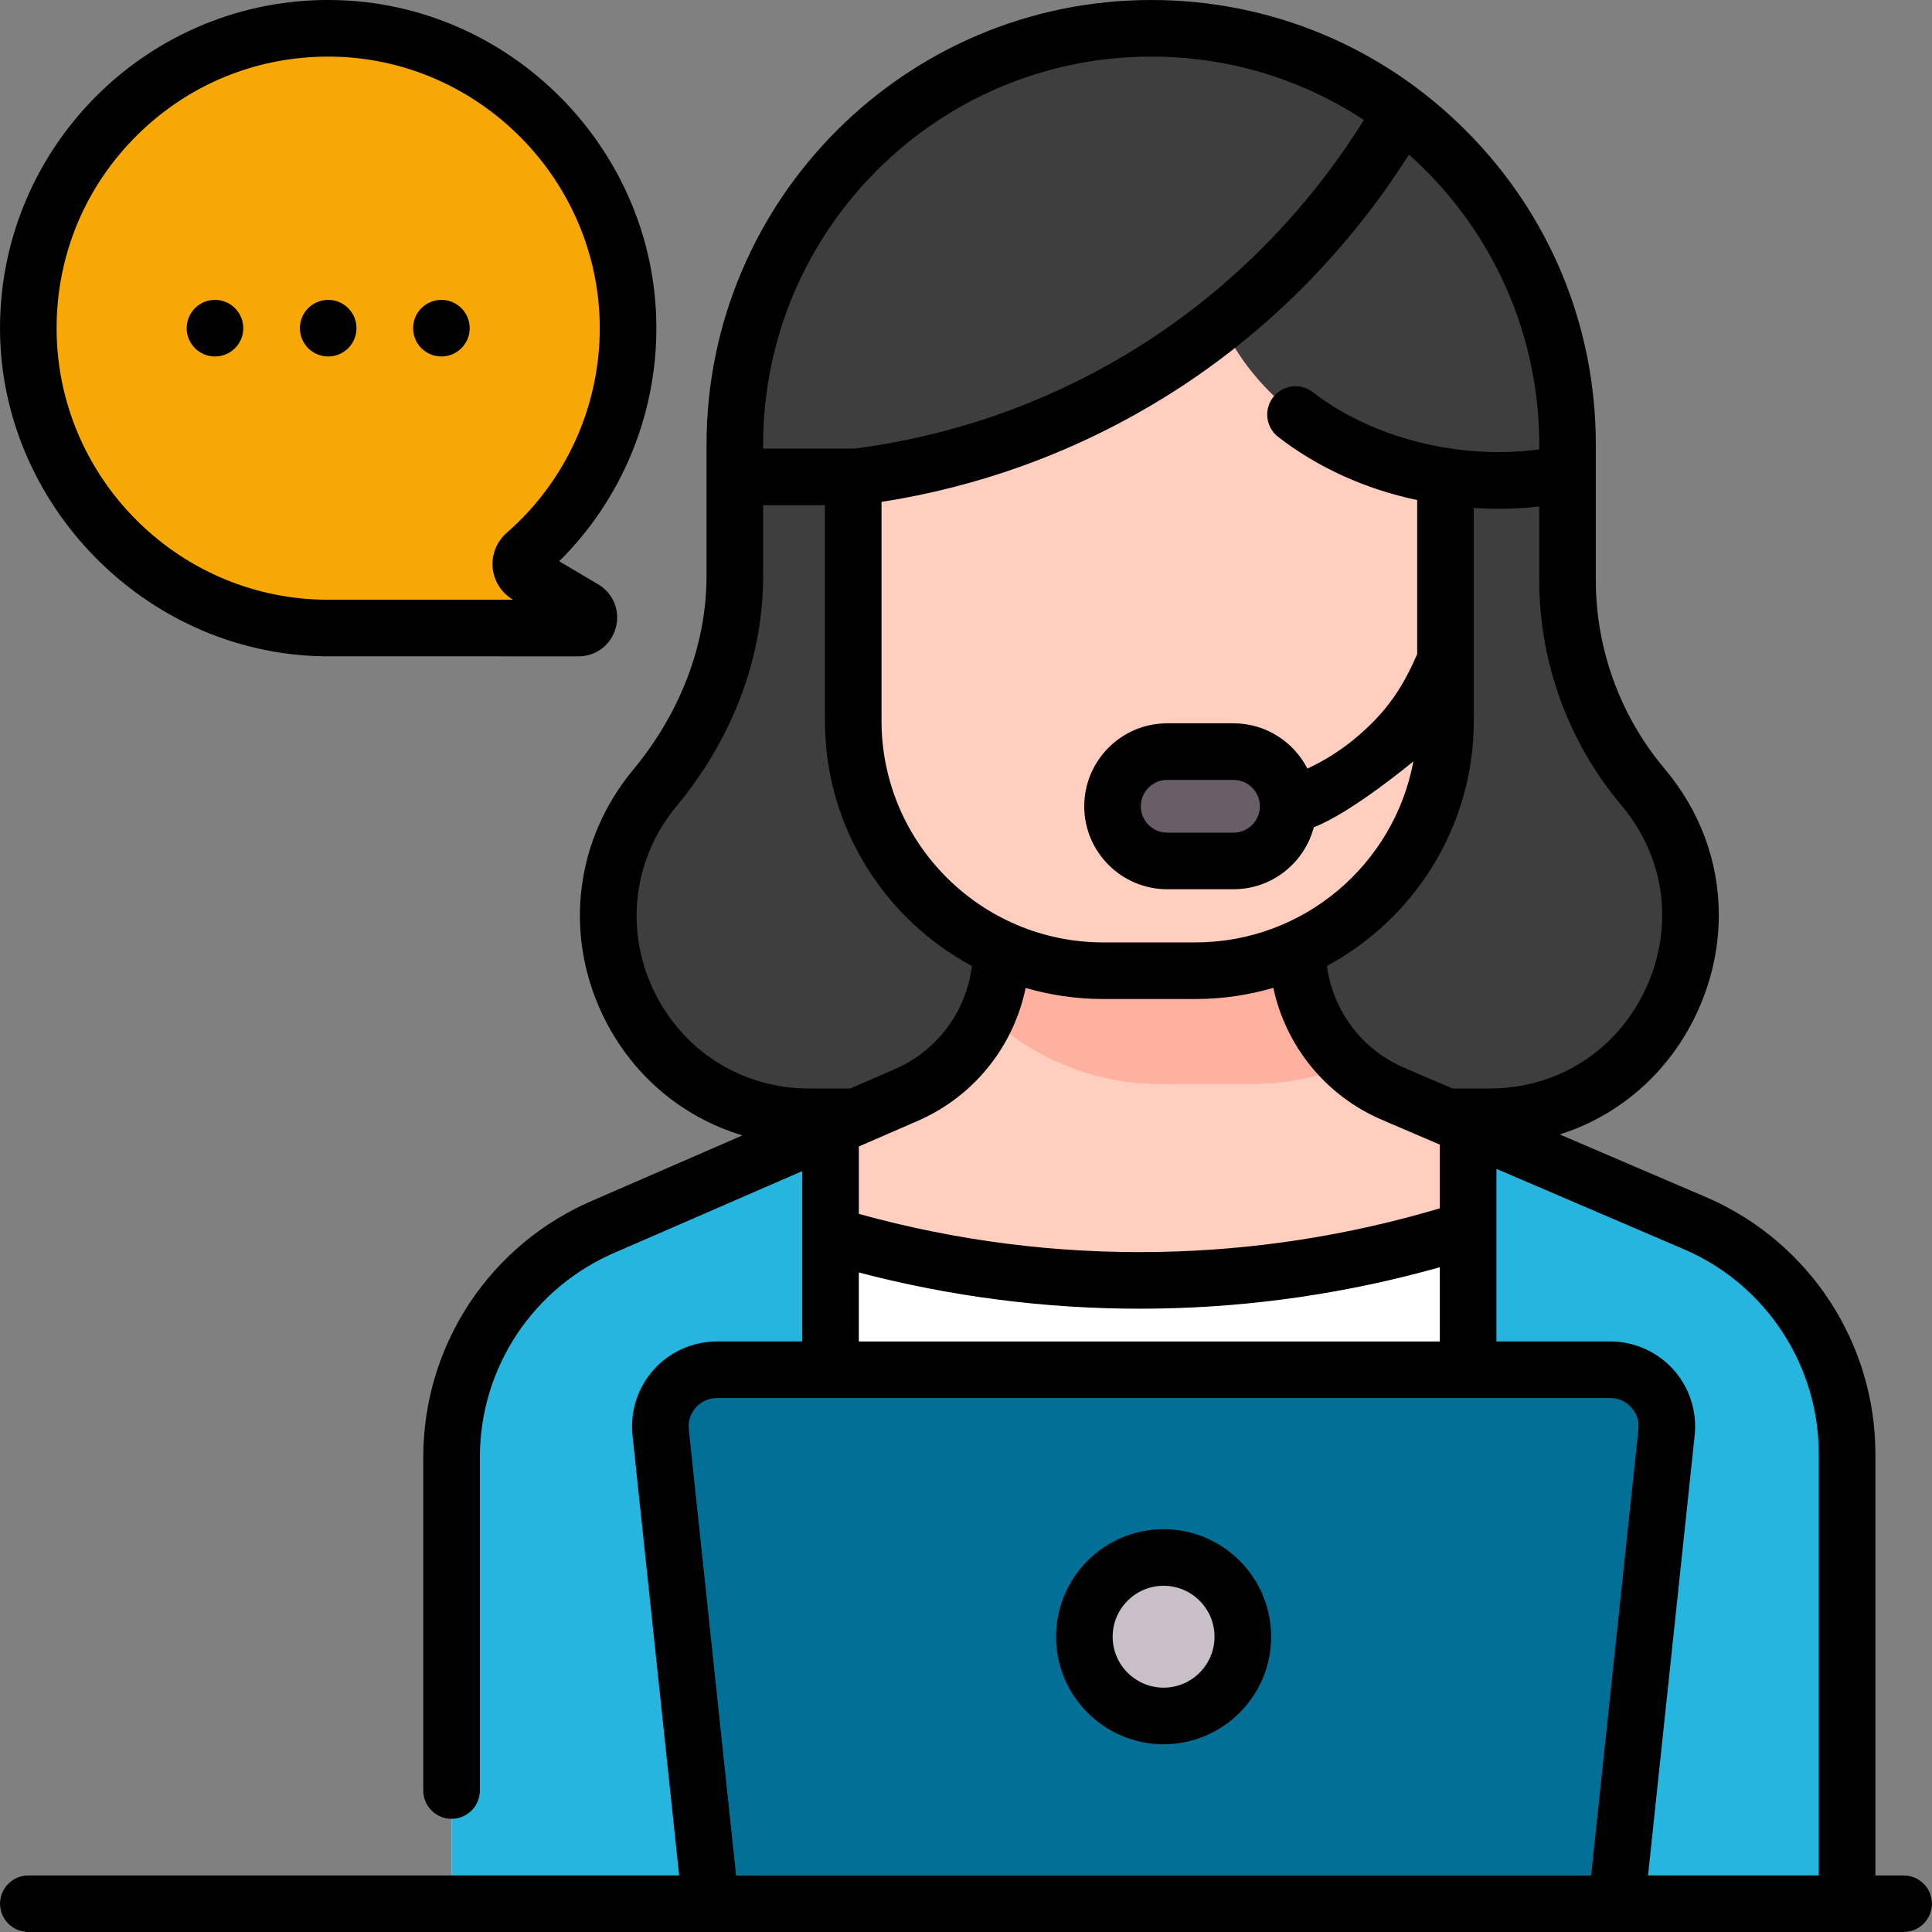 <svg xmlns="http://www.w3.org/2000/svg" version="1.1" xmlns:xlink="http://www.w3.org/1999/xlink" xmlns:svgjs="http://svgjs.com/svgjs" width="84" height="84" x="0" y="0" viewBox="0 0 512 512" style="enable-background:new 0 0 512 512" xml:space="preserve" class=""><rect x="0" y="0" width="512" height="512" fill="#808080" stroke="none"/><g><g xmlns="http://www.w3.org/2000/svg"><g><g><g><path d="m7.5 86.973c0-44.281 36.215-80.103 80.643-79.464 43.035.619 78.028 35.912 78.3 78.95.152 24.102-10.428 45.734-27.24 60.407-1.774 1.548-1.519 4.374.508 5.573l14.975 8.86c2.421 1.432 1.405 5.144-1.408 5.143l-67.81-.017c-43.197-.802-77.968-36.064-77.968-79.452z" fill="#f7a805" data-original="#7acaa6" class=""></path></g></g><path d="m154.686 161.299-14.975-8.86c-2.016-1.193-2.296-4.014-.531-5.554 17.004-14.829 27.64-36.775 27.255-61.198-.667-42.245-34.859-76.922-77.092-78.153-5.989-.174-11.833.316-17.467 1.399 36.505 6.998 64.325 39.175 64.567 77.526.117 18.573-6.138 35.679-16.708 49.264-6.382 8.203-4.308 20.099 4.637 25.391l.313.185c2.395 1.417 1.423 5.057-1.32 5.136l29.912.007c2.814.001 3.83-3.71 1.409-5.143z" fill="#f7a805" data-original="#57be92" class=""></path><g><g><path d="m394.73 295.967h-180.286c-45.029 0-69.67-52.476-40.911-87.124l1.599-1.927c12.67-15.264 19.605-34.478 19.605-54.315v-34.766c.001-60.937 49.399-110.335 110.335-110.335 60.936 0 110.334 49.398 110.334 110.334v35.94c0 20.045 7.081 39.446 19.992 54.779 29.119 34.578 4.537 87.414-40.668 87.414z" fill="#3e3e3e" data-original="#c59191" class=""></path><path d="m489.5 385.31v119.19h-369.83v-118.29c0-26.78 16.05-50.95 40.74-61.34l59.69-25.96 20.11-8.74c15.25-6.63 25.12-21.67 25.12-38.3v-7.72h78.52v7.32c0 16.71 9.96 31.81 25.31 38.39l80.75 34.61c24.07 10.67 39.59 34.52 39.59 60.84z" fill="#ffffff" data-original="#ffffff" class=""></path><path d="m220.099 327.335c20.376 6.088 50.368 12.582 86.925 11.943 34.301-.599 62.459-7.269 82.051-13.527l9.735-23.182-29.646-12.706c-15.358-6.583-25.315-21.684-25.315-38.393v-7.315h-78.523v7.713c0 16.63-9.865 31.676-25.116 38.307l-24.011 10.44z" fill="#ffcebf" data-original="#ffcebf" class=""></path><path d="m449.914 324.473-60.828-26.071-.011.001v206.097h100.425v-119.186c0-26.325-15.518-50.176-39.586-60.841z" fill="#26b5df" data-original="#8795de" class=""></path><path d="m220.1 298.91v205.59h-100.43v-118.29c0-26.78 16.05-50.95 40.74-61.34z" fill="#26b5df" data-original="#8795de" class=""></path><g><path d="m326.895 228.159h-17.576c-8 0-14.485-6.485-14.485-14.485 0-8 6.485-14.485 14.485-14.485h17.576c8 0 14.485 6.485 14.485 14.485 0 8-6.485 14.485-14.485 14.485z" fill="#ffffff" data-original="#ffffff" class=""></path><path d="m309.319 206.688c-3.852 0-6.985 3.134-6.985 6.985s3.134 6.985 6.985 6.985h17.576c3.852 0 6.985-3.134 6.985-6.985s-3.134-6.985-6.985-6.985z" fill="#000000" data-original="#000000" class=""></path></g><g><circle cx="304.587" cy="380.737" r="7.243" fill="#000000" data-original="#000000" class=""></circle></g></g><g><path d="m331.806 287.253c9.033 0 17.642-1.814 25.489-5.088-8.417-7.77-13.446-18.825-13.446-30.695v-7.315h-78.523v7.713c0 6.008-1.293 11.806-3.657 17.078 11.89 11.334 27.976 18.307 45.7 18.307z" fill="#ffb09e" data-original="#ffb09e"></path><path d="m383.068 126.031v64.959c0 36.596-29.667 66.262-66.262 66.262h-24.438c-36.596 0-66.262-29.667-66.262-66.262v-64.959c0-23.807 19.3-43.107 43.107-43.107h70.748c23.808.001 43.107 19.3 43.107 43.107z" fill="#ffcebf" data-original="#ffcebf" class=""></path><path d="m326.895 228.159h-17.576c-8 0-14.485-6.485-14.485-14.485 0-8 6.485-14.485 14.485-14.485h17.576c8 0 14.485 6.485 14.485 14.485 0 8-6.485 14.485-14.485 14.485z" fill="#685e68" data-original="#685e68"></path><g><path d="m320.246 65.732c1.683-21.225 22.002-35.31 41.45-42.605 32.171 19.277 53.709 54.475 53.709 94.707v7.585c-1.779.373-3.549.7-5.298.961-10.714 1.6-19.838.908-26.071 0-40.165-5.351-65.822-35.014-63.79-60.648z" fill="#3e3e3e" data-original="#b98080" class=""></path><path d="m305.072 7.5c24.918 0 47.904 8.264 66.374 22.195-9.214 16.033-30.371 47.732-70.045 71.199-29.452 17.422-57.223 23.276-74.325 25.487h-32.337v-8.547c-.001-60.936 49.397-110.334 110.333-110.334z" fill="#3e3e3e" data-original="#c59191" class=""></path></g></g></g><path d="m428.409 504.5h-240.086l-13.242-124.918c-.939-8.86 6.007-16.581 14.916-16.581h236.737c8.91 0 15.856 7.721 14.916 16.581z" fill="#026f96" data-original="#efedef" class=""></path><path d="m426.734 363h-30c8.91 0 15.856 7.721 14.917 16.581l-13.242 124.919h30l13.242-124.918c.939-8.861-6.007-16.582-14.917-16.582z" fill="#026f96" data-original="#e5e1e5" class=""></path><g><path d="m504.5 512h-497c-4.143 0-7.5-3.358-7.5-7.5s3.357-7.5 7.5-7.5h497c4.143 0 7.5 3.358 7.5 7.5s-3.357 7.5-7.5 7.5z" fill="#c9bfc8" data-original="#c9bfc8" class=""></path></g><circle cx="308.366" cy="433.75" fill="#c9bfc8" r="21" data-original="#c9bfc8" class=""></circle></g><path d="m116.973 94.471c4.142 0 7.5-3.358 7.5-7.5s-3.358-7.5-7.5-7.5-7.5 3.358-7.5 7.5 3.358 7.5 7.5 7.5zm-60 0c4.142 0 7.5-3.358 7.5-7.5s-3.358-7.5-7.5-7.5-7.5 3.358-7.5 7.5 3.358 7.5 7.5 7.5zm30 0c4.142 0 7.5-3.358 7.5-7.5s-3.358-7.5-7.5-7.5-7.5 3.358-7.5 7.5 3.358 7.5 7.5 7.5zm-1.645 79.453c.046.001.092.001.138.001l67.809.017h.004c4.685 0 8.662-3.035 9.899-7.553 1.238-4.52-.641-9.159-4.673-11.544l-10.313-6.102c16.576-16.429 25.899-38.845 25.751-62.331-.297-46.968-38.739-85.727-85.693-86.403-48.655-.699-88.25 38.658-88.25 86.964 0 46.323 38.168 85.948 85.328 86.951zm-48.878-138.211c13.83-13.632 32.11-20.977 51.585-20.706 38.853.559 70.662 32.633 70.908 71.499.133 20.969-8.859 40.91-24.671 54.708-2.644 2.306-4.029 5.767-3.709 9.258.32 3.489 2.313 6.637 5.328 8.42l.075.044-50.426-.012c-38.981-.748-70.54-32.862-70.54-71.951 0-19.421 7.618-37.625 21.45-51.26zm468.05 461.287h-7.5v-111.69c0-29.262-17.291-55.834-44.135-67.733l-39.526-16.941c9.618-3.035 18.307-8.447 25.377-15.954 10.667-11.325 16.784-26.692 16.784-42.161 0-14.214-4.966-27.63-14.363-38.801-11.754-13.957-18.227-31.695-18.227-49.949v-35.94c0-31.478-12.259-61.066-34.517-83.313-22.258-22.26-51.849-34.518-83.322-34.518-64.972 0-117.83 52.858-117.83 117.83v34.77c.004 18.888-7.419 36.917-19.481 51.45-15.181 18.29-18.335 43.019-8.23 64.536 7.5 15.972 21.028 27.447 37.223 32.304l-39.25 17.068c-27.537 11.588-45.331 38.379-45.331 68.253v88.29c0 4.142 3.357 7.5 7.5 7.5s7.5-3.358 7.5-7.5v-88.29c0-23.822 14.189-45.187 36.231-54.462l49.198-21.394v17.034.054 28.057h-22.603c-6.37 0-12.467 2.716-16.728 7.452-4.26 4.736-6.318 11.085-5.646 17.419l12.363 116.629h-172.487c-4.143 0-7.5 3.358-7.5 7.5s3.357 7.5 7.5 7.5h180.806.073 240.028.009.01 76.074c4.143 0 7.5-3.358 7.5-7.5s-3.357-7.5-7.5-7.5zm-74.839-283.622c7.091 8.43 10.839 18.507 10.839 29.142 0 11.687-4.63 23.305-12.703 31.877-8.548 9.075-20.291 14.073-33.066 14.073h-9.774l-12.839-5.503c-11.215-4.81-18.887-15.121-20.455-26.99 23.141-12.46 38.908-36.914 38.908-64.987v-56.383c2.195.149 4.388.23 6.575.23 3.607 0 7.2-.205 10.765-.609v19.542c-.001 21.784 7.725 42.954 21.75 59.608zm-122.768 118.401c-26.831.475-53.46-2.925-79.293-10.09v-17.857l2.169-.943c.017-.007.034-.015.052-.022l13.38-5.818c14.894-6.475 25.419-19.737 28.61-35.235 6.531 1.899 13.424 2.937 20.56 2.937h24.439c7.163 0 14.082-1.046 20.635-2.959 3.296 15.427 13.861 28.57 28.762 34.962l14.28 6.12c.009.004.018.008.027.011l1.058.453v16.877c-24.272 7.232-49.367 11.122-74.679 11.564zm74.678 4.052v19.67h-153.971v-18.28c24.314 6.375 49.278 9.601 74.411 9.601 1.714 0 3.429-.015 5.144-.045 25.19-.44 50.174-4.121 74.416-10.946zm26.339-216.727c-20.659 2.791-43.946-2.743-59.99-15.174-3.273-2.536-7.984-1.94-10.522 1.335-2.537 3.274-1.939 7.985 1.335 10.522 10.489 8.126 23.14 13.85 36.838 16.736v40.831c-3.604 8.214-7.616 15.045-16.661 22.507-3.808 3.142-7.976 5.751-12.44 7.821-3.645-7.113-11.048-11.995-19.574-11.995h-17.576c-12.123 0-21.985 9.863-21.985 21.985s9.862 21.985 21.985 21.985h17.576c10.202 0 18.802-6.986 21.271-16.424 10.033-3.823 26.392-17.461 26.396-17.466-5.079 27.267-29.035 47.98-57.752 47.98h-24.441c-32.4 0-58.76-26.359-58.76-58.76v-57.974c25.473-3.993 49.538-12.613 71.608-25.667 33.604-19.877 55.159-45.851 68.167-66.372 22.257 19.823 34.918 48.242 34.525 78.13zm-74.031 94.589c-.011 3.843-3.139 6.966-6.984 6.966h-17.576c-3.852 0-6.985-3.134-6.985-6.985s3.134-6.985 6.985-6.985h17.576c3.844 0 6.971 3.121 6.984 6.962zm-131.639-95.863c0-56.701 46.129-102.83 102.831-102.83 20.335 0 39.767 5.87 56.372 16.798-11.971 19.189-32.12 43.865-63.861 62.641-21.775 12.88-45.66 21.103-70.994 24.441h-.468c-.003 0-.006 0-.01 0s-.006 0-.01 0h-23.86zm-29.134 144.38c-7.605-16.198-5.231-34.813 6.187-48.569 14.327-17.261 22.964-38.589 22.948-61.041v-18.72h16.37v57.11c0 28.089 15.787 52.555 38.949 65.008-1.449 11.959-9.098 22.406-20.34 27.294l-11.908 5.178h-10.871c-17.891 0-33.729-10.062-41.335-26.26zm261.087 116.581-12.531 118.209h-226.592l-12.531-118.209c-.227-2.143.441-4.205 1.882-5.806 1.441-1.602 3.422-2.484 5.576-2.484h236.737c2.154 0 4.135.882 5.576 2.484 1.441 1.601 2.109 3.663 1.883 5.806zm47.807 118.209h-45.255l12.363-116.627c.672-6.335-1.387-12.684-5.646-17.42-4.261-4.736-10.357-7.452-16.728-7.452h-30.164v-29.646c.001-.091.002-.181 0-.272v-15.815l50.301 21.559c21.34 9.46 35.129 30.649 35.129 53.983zm-173.635-91.75c-15.715 0-28.5 12.785-28.5 28.5s12.785 28.5 28.5 28.5 28.5-12.785 28.5-28.5-12.785-28.5-28.5-28.5zm0 42c-7.444 0-13.5-6.056-13.5-13.5s6.056-13.5 13.5-13.5 13.5 6.056 13.5 13.5-6.055 13.5-13.5 13.5z" fill="#000000" data-original="#000000" class=""></path></g></g></svg>